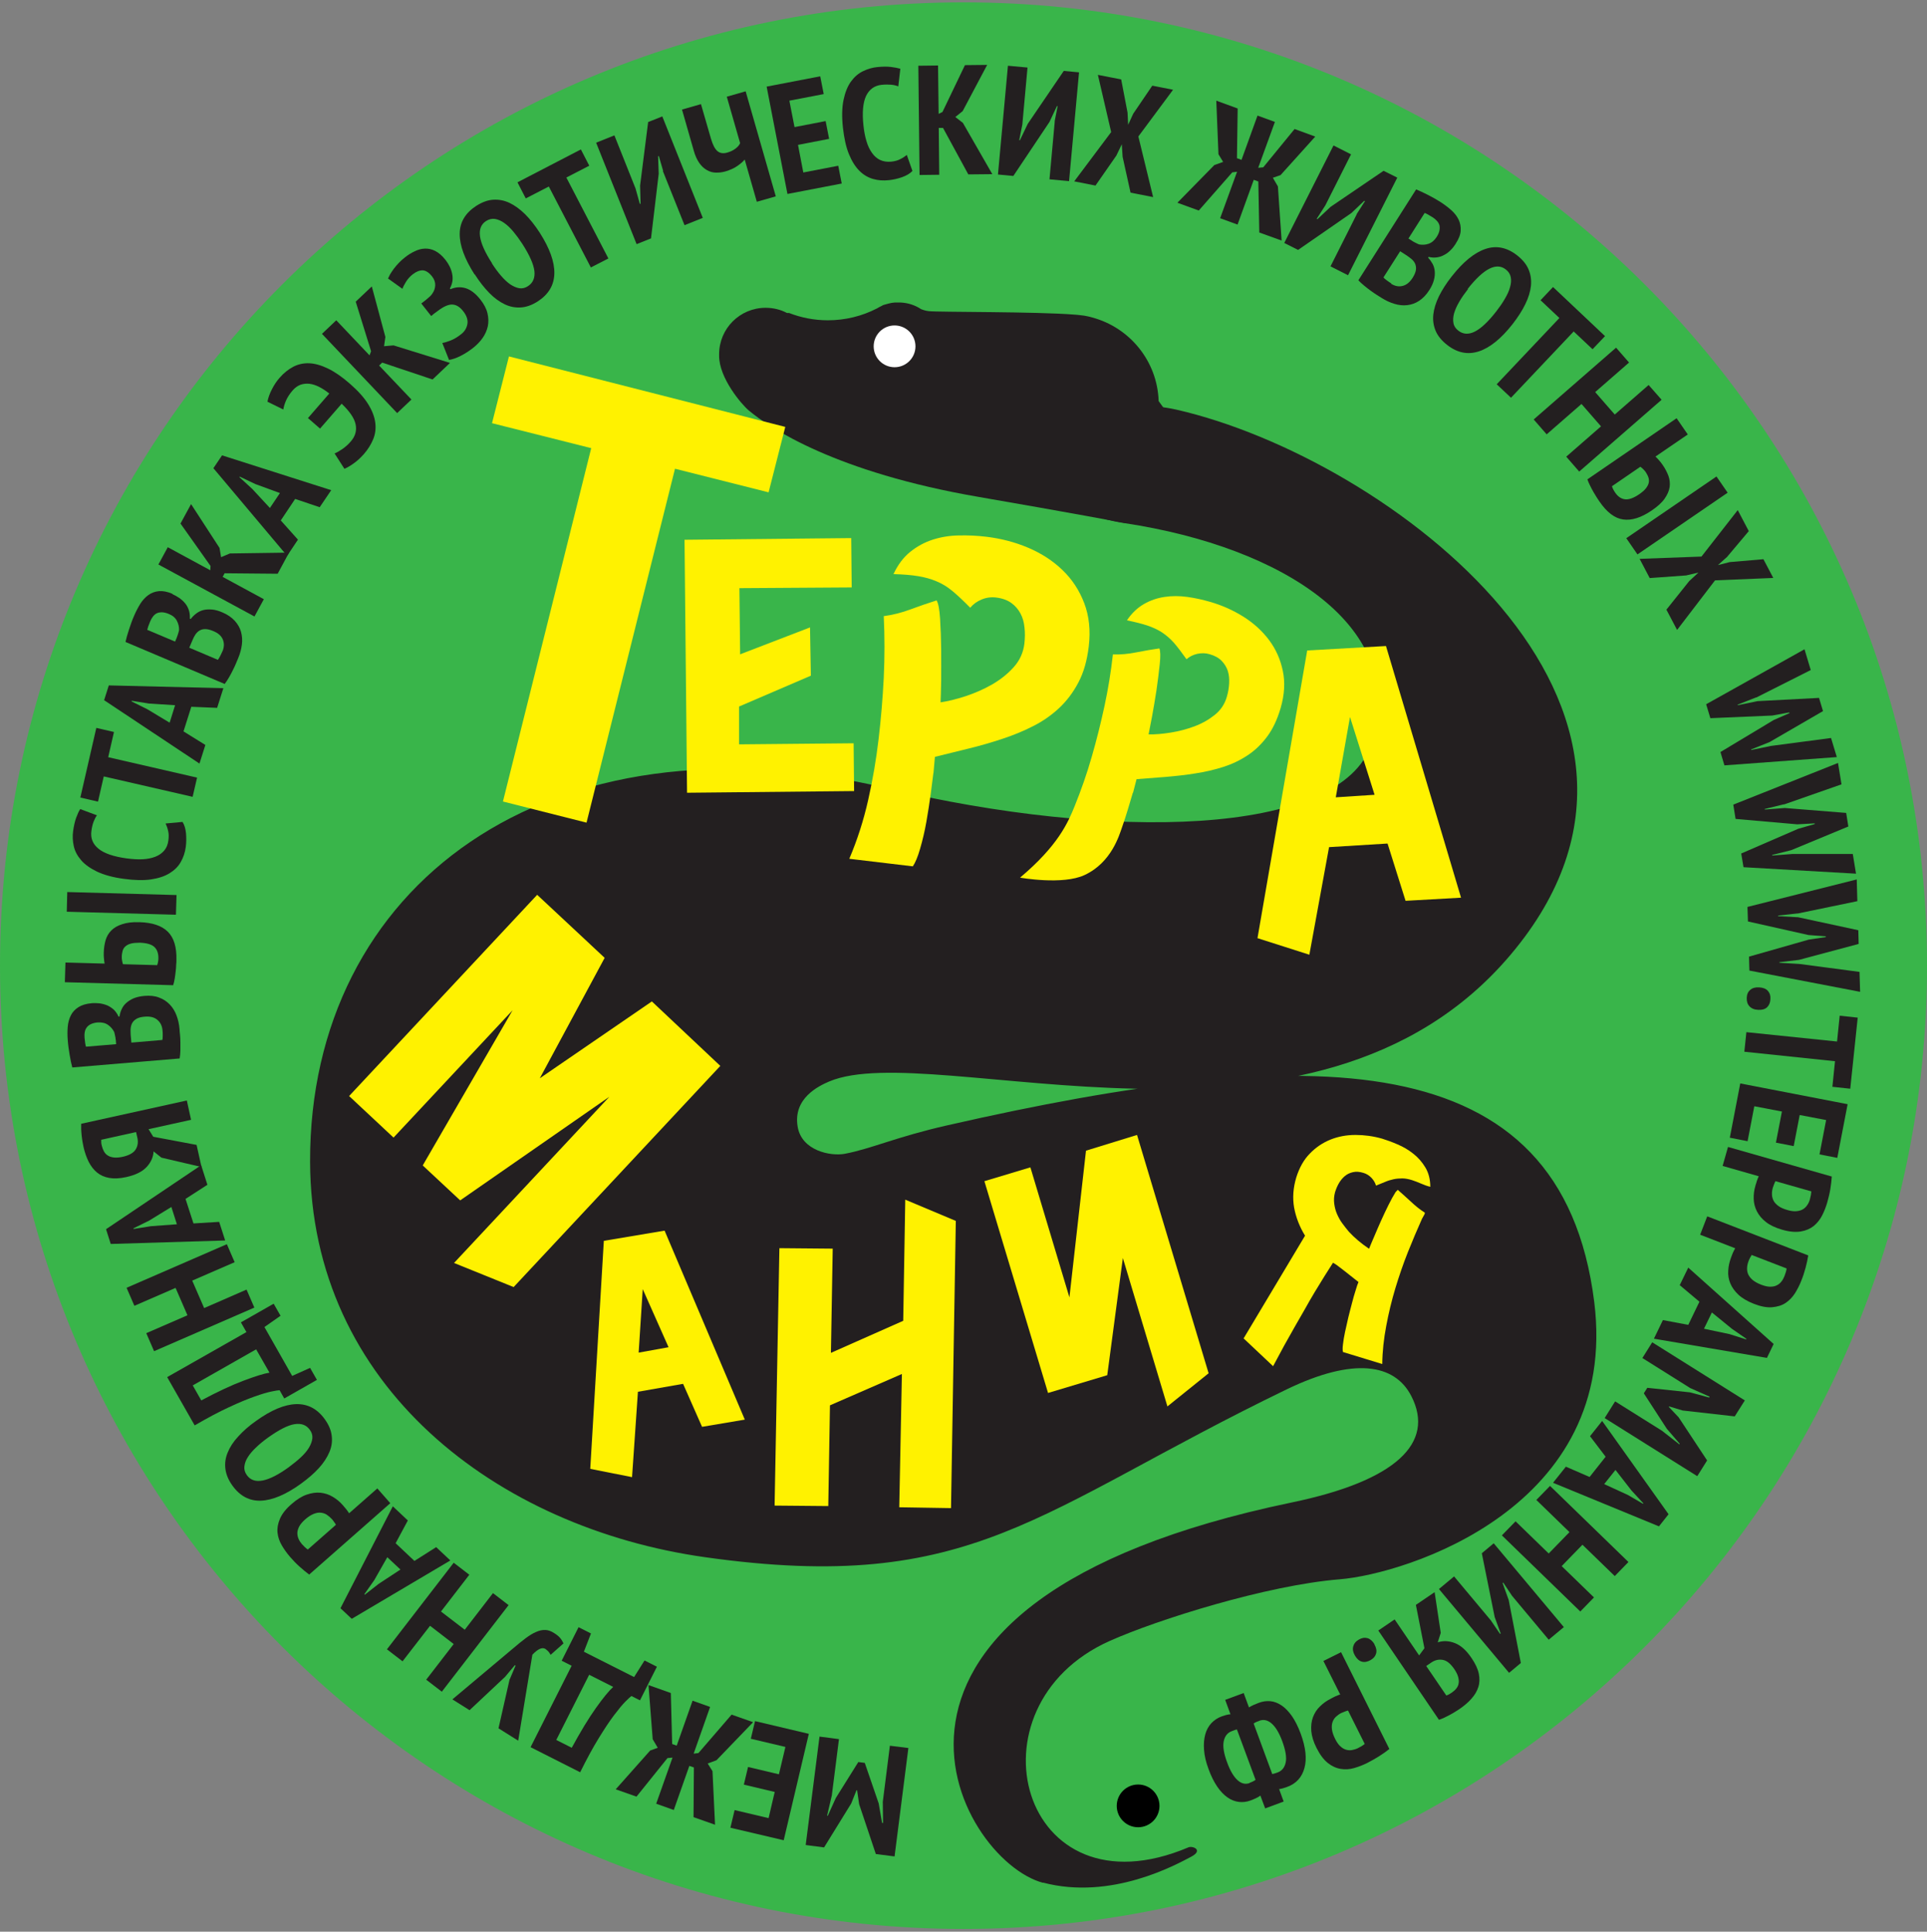 <?xml version="1.0" encoding="UTF-8"?> <svg xmlns="http://www.w3.org/2000/svg" width="378" height="379" viewBox="0 0 378 379" fill="none"><rect x="0" y="0" width="378" height="379" fill="#808080" stroke="none"/><g clip-path="url(#clip0_150_151)"><path d="M189 378.46C293.382 378.46 378 293.842 378 189.46C378 85.078 293.382 0.46 189 0.46C84.618 0.46 0 85.078 0 189.46C0 293.842 84.618 378.46 189 378.46Z" fill="#39B54A"></path><path d="M163.181 352.217L162.239 356.245H162.38L163.959 352.759L168.364 345.715L169.636 345.88L172.368 353.843L173.028 357.659H173.217L173.169 353.513L174.559 342.512L178.187 342.959L175.478 364.231L171.803 363.76L168.529 353.984L168.128 351.251H168.01L166.974 353.843L161.65 362.465L158.046 361.993L160.755 340.721L164.571 341.216L163.181 352.17V352.217Z" fill="#231F20"></path><path d="M153.711 361.051L143.276 358.601L144.1 355.138L150.767 356.716L151.968 351.581L145.914 350.144L146.738 346.681L152.793 348.118L154.065 342.747L147.28 341.145L148.105 337.682L158.658 340.179L153.735 361.051H153.711Z" fill="#231F20"></path><path d="M132.156 355.115L128.717 353.89L131.921 344.844L130.931 344.938L124.854 352.5L120.778 351.063L127.539 343.454L129.023 342.912L128.034 341.239L127.209 330.615L131.591 332.17L131.85 342.182L132.745 342.488L135.855 333.677L139.294 334.902L136.067 344.066L137.009 343.948L143.511 336.41L147.728 337.894L140.543 345.362L138.823 345.998L139.765 347.506L140.26 358.012L136.043 356.528L136.114 346.775L135.219 346.469L132.156 355.162V355.115Z" fill="#231F20"></path><path d="M113.499 319.261L115.925 320.486L114.536 324.067L124.383 329.037L126.432 325.786L128.858 327.011L125.537 333.607L123.864 332.759C123.652 332.9 123.252 333.277 122.663 333.866C122.074 334.455 121.344 335.35 120.448 336.528C119.553 337.706 118.564 339.214 117.433 341.051C116.302 342.889 115.101 345.103 113.805 347.718L104.076 342.795L112.133 326.823L110.178 325.833L113.499 319.237V319.261ZM115.572 328.59L109.117 341.381L112.156 342.912C113.876 339.732 115.454 337.141 116.891 335.115C118.328 333.089 119.459 331.723 120.284 330.969L115.572 328.59Z" fill="#231F20"></path><path d="M100.001 329.46L101.131 326.799L100.99 326.704L99.082 328.989L92.109 335.538L88.74 333.418L100.66 323.406C101.579 322.605 102.427 321.946 103.134 321.404C103.864 320.862 104.547 320.438 105.183 320.179C105.819 319.896 106.408 319.778 106.95 319.802C107.492 319.802 108.081 320.014 108.67 320.391C109.141 320.674 109.518 320.98 109.801 321.286C110.083 321.592 110.319 321.969 110.531 322.44L108.01 324.678C107.845 324.396 107.704 324.16 107.539 323.995C107.374 323.83 107.186 323.689 106.997 323.524C106.361 323.124 105.513 323.524 104.43 324.655L101.65 341.522L97.786 339.095L99.977 329.437L100.001 329.46Z" fill="#231F20"></path><path d="M86.526 316.198L91.167 319.755L96.703 312.57L99.765 314.926L86.667 331.911L83.605 329.555L88.999 322.559L84.359 318.978L78.964 325.951L75.901 323.595L88.999 306.61L92.062 308.966L86.526 316.151V316.198Z" fill="#231F20"></path><path d="M77.621 302.794L81.296 306.257L85.56 303.548L88.34 306.163L68.999 317.612L66.785 315.538L77.056 295.538L80 298.318L77.598 302.794H77.621ZM78.563 307.953L75.972 305.527L73.428 310.002L71.473 312.782L71.567 312.876L74.276 310.756L78.54 307.953H78.563Z" fill="#231F20"></path><path d="M60.636 308.919C60.024 308.471 59.411 307.953 58.752 307.364C58.092 306.775 57.48 306.139 56.914 305.48C56.302 304.773 55.76 304.019 55.289 303.218C54.818 302.417 54.535 301.593 54.441 300.721C54.346 299.849 54.511 298.931 54.912 297.988C55.312 297.046 56.066 296.057 57.197 295.091C58.21 294.196 59.199 293.583 60.142 293.253C61.108 292.924 62.003 292.782 62.874 292.876C63.746 292.971 64.547 293.23 65.277 293.677C66.031 294.125 66.691 294.667 67.256 295.326C67.303 295.397 67.397 295.491 67.515 295.633C67.633 295.774 67.751 295.915 67.892 296.08C68.01 296.245 68.151 296.41 68.245 296.551C68.363 296.716 68.434 296.834 68.481 296.905L74.017 292.028L76.561 294.926L60.636 308.942V308.919ZM65.89 299.166C65.843 299.048 65.725 298.86 65.513 298.577C65.324 298.295 65.183 298.13 65.089 298.035C64.782 297.706 64.453 297.423 64.099 297.187C63.746 296.952 63.345 296.834 62.898 296.787C62.474 296.74 62.003 296.834 61.484 297.046C60.966 297.258 60.424 297.611 59.812 298.153C59.317 298.601 58.94 299.048 58.705 299.472C58.469 299.92 58.351 300.344 58.328 300.745C58.328 301.145 58.398 301.545 58.563 301.922C58.728 302.299 58.94 302.629 59.223 302.959C59.647 303.43 60.024 303.783 60.377 304.019L65.866 299.19L65.89 299.166Z" fill="#231F20"></path><path d="M59.035 291.11C56.09 293.23 53.475 294.337 51.214 294.431C48.952 294.526 47.068 293.536 45.583 291.463C44.806 290.38 44.358 289.296 44.217 288.212C44.076 287.129 44.217 286.045 44.665 284.985C45.089 283.925 45.772 282.865 46.738 281.828C47.68 280.792 48.834 279.755 50.224 278.789C53.169 276.669 55.784 275.562 58.069 275.491C60.354 275.421 62.238 276.41 63.699 278.436C64.476 279.52 64.948 280.603 65.065 281.687C65.207 282.771 65.065 283.831 64.618 284.891C64.17 285.951 63.487 287.011 62.545 288.047C61.602 289.084 60.425 290.097 59.058 291.086L59.035 291.11ZM56.679 287.835C57.55 287.199 58.328 286.563 59.011 285.927C59.694 285.291 60.236 284.655 60.613 284.019C60.99 283.383 61.202 282.794 61.273 282.205C61.32 281.616 61.178 281.074 60.778 280.533C60.095 279.567 59.082 279.213 57.763 279.425C56.443 279.637 54.7 280.533 52.533 282.087C51.685 282.7 50.931 283.312 50.248 283.972C49.565 284.608 49.023 285.244 48.622 285.88C48.222 286.493 48.01 287.105 47.939 287.718C47.868 288.306 48.033 288.895 48.434 289.437C49.8 291.345 52.556 290.827 56.655 287.859L56.679 287.835Z" fill="#231F20"></path><path d="M53.687 255.797L55.03 258.153L51.873 260.367L57.315 269.955L60.825 268.377L62.168 270.732L55.76 274.384L54.842 272.758C54.582 272.758 54.041 272.853 53.24 273.017C52.439 273.182 51.308 273.512 49.918 274.007C48.528 274.502 46.856 275.185 44.9 276.103C42.945 276.999 40.707 278.2 38.187 279.661L32.792 270.191L48.34 261.357L47.256 259.449L53.664 255.797H53.687ZM50.271 264.725L37.81 271.816L39.482 274.761C42.662 273.065 45.419 271.769 47.751 270.897C50.059 270.026 51.779 269.484 52.863 269.319L50.248 264.749L50.271 264.725Z" fill="#231F20"></path><path d="M37.715 251.274L40.047 256.645L48.363 253.017L49.894 256.551L30.224 265.102L28.693 261.569L36.773 258.059L34.441 252.688L26.361 256.198L24.829 252.664L44.5 244.113L46.031 247.646L37.715 251.251V251.274Z" fill="#231F20"></path><path d="M36.396 235.231L37.951 240.037L42.992 239.731L44.17 243.382L21.72 244.065L20.801 241.168L39.459 228.612L40.684 232.452L36.42 235.208L36.396 235.231ZM34.7 240.202L33.616 236.81L29.235 239.495L26.172 241.003L26.219 241.121L29.612 240.579L34.7 240.202Z" fill="#231F20"></path><path d="M36.655 215.938L37.48 219.708L29.14 221.545L30.059 223.029L38.563 224.631L39.529 228.966L31.661 227.128L30.13 225.903C30.059 227.034 29.611 228.047 28.763 228.966C27.915 229.884 26.573 230.544 24.759 230.944C23.487 231.227 22.379 231.274 21.437 231.109C20.495 230.944 19.694 230.591 19.034 230.049C18.375 229.507 17.833 228.801 17.385 227.929C16.961 227.057 16.608 226.068 16.372 224.984C16.325 224.725 16.255 224.395 16.184 223.995C16.113 223.594 16.066 223.194 16.019 222.794C15.972 222.393 15.948 221.969 15.925 221.569C15.925 221.168 15.925 220.791 15.925 220.485L36.655 215.915V215.938ZM19.859 223.594C19.859 223.783 19.859 223.971 19.859 224.16C19.859 224.348 19.906 224.56 19.977 224.819C20.071 225.22 20.212 225.573 20.401 225.927C20.589 226.256 20.848 226.539 21.178 226.728C21.508 226.94 21.908 227.057 22.379 227.104C22.851 227.152 23.416 227.105 24.076 226.963C25.324 226.68 26.172 226.209 26.596 225.55C27.02 224.89 27.138 224.113 26.95 223.241L26.69 222.11L19.882 223.618L19.859 223.594Z" fill="#231F20"></path><path d="M17.951 196.833C18.493 196.786 19.011 196.81 19.529 196.857C20.047 196.928 20.566 197.069 21.037 197.257C21.508 197.469 21.932 197.752 22.332 198.106C22.709 198.482 23.016 198.93 23.251 199.448H23.44C23.51 198.93 23.652 198.459 23.864 198.011C24.076 197.54 24.358 197.14 24.759 196.786C25.159 196.433 25.63 196.127 26.219 195.868C26.808 195.632 27.491 195.467 28.316 195.396C29.423 195.302 30.389 195.396 31.213 195.726C32.062 196.032 32.745 196.504 33.31 197.093C33.876 197.682 34.323 198.412 34.629 199.236C34.935 200.061 35.148 200.956 35.218 201.922C35.218 202.204 35.265 202.581 35.312 203.029C35.36 203.477 35.383 203.971 35.383 204.49C35.383 205.008 35.383 205.55 35.383 206.115C35.383 206.657 35.312 207.175 35.242 207.67L14.182 209.437C13.993 208.777 13.828 207.952 13.663 206.987C13.498 205.997 13.357 205.031 13.286 204.042C13.216 203.147 13.216 202.275 13.286 201.451C13.357 200.626 13.569 199.872 13.899 199.213C14.229 198.553 14.723 198.035 15.383 197.611C16.043 197.187 16.891 196.928 17.974 196.833H17.951ZM22.686 203.971C22.686 203.736 22.639 203.477 22.568 203.194C22.521 202.911 22.45 202.676 22.403 202.487C22.12 201.922 21.72 201.451 21.178 201.074C20.636 200.697 19.953 200.555 19.152 200.603C18.61 200.65 18.186 200.768 17.833 200.932C17.48 201.097 17.197 201.333 17.009 201.592C16.82 201.851 16.679 202.157 16.631 202.487C16.561 202.841 16.561 203.194 16.584 203.594C16.655 204.419 16.749 205.008 16.867 205.361L22.78 204.866L22.709 203.971H22.686ZM31.873 202.134C31.802 201.286 31.473 200.603 30.86 200.084C30.271 199.59 29.447 199.378 28.387 199.472C27.727 199.519 27.185 199.66 26.808 199.872C26.431 200.084 26.149 200.367 25.96 200.673C25.772 201.003 25.677 201.356 25.63 201.757C25.583 202.157 25.63 202.581 25.63 203.005L25.772 204.56L31.849 204.042C31.897 203.877 31.92 203.594 31.92 203.194C31.92 202.793 31.92 202.44 31.873 202.11V202.134Z" fill="#231F20"></path><path d="M12.721 192.711L12.839 188.847L20.518 189.059C20.471 188.871 20.448 188.564 20.401 188.14C20.354 187.716 20.33 187.292 20.354 186.892C20.377 186.044 20.495 185.243 20.707 184.489C20.919 183.759 21.296 183.099 21.814 182.581C22.332 182.039 23.063 181.615 23.958 181.332C24.853 181.026 25.984 180.885 27.35 180.932C29.871 181.003 31.708 181.615 32.91 182.793C34.111 183.971 34.676 185.832 34.606 188.352C34.606 188.588 34.606 188.918 34.559 189.295C34.559 189.695 34.511 190.096 34.464 190.567C34.417 191.038 34.346 191.486 34.276 191.98C34.205 192.475 34.087 192.899 33.97 193.299L12.721 192.711ZM13.098 178.882L13.192 175.019L34.629 175.608L34.511 179.471L13.074 178.882H13.098ZM30.837 189.342C30.907 189.177 30.954 188.989 31.001 188.729C31.049 188.494 31.072 188.235 31.072 187.976C31.072 187.057 30.837 186.327 30.295 185.808C29.753 185.29 28.787 185.007 27.421 184.96C26.738 184.96 26.149 185.007 25.701 185.125C25.253 185.243 24.877 185.431 24.617 185.667C24.335 185.903 24.146 186.209 24.052 186.562C23.958 186.915 23.887 187.316 23.887 187.74C23.887 187.952 23.887 188.211 23.958 188.517C24.005 188.824 24.076 189.036 24.123 189.177L30.86 189.365L30.837 189.342Z" fill="#231F20"></path><path d="M35.807 161.262C36.184 161.851 36.396 162.605 36.49 163.5C36.561 164.395 36.561 165.29 36.443 166.162C36.302 167.245 35.972 168.235 35.454 169.13C34.959 170.025 34.205 170.755 33.239 171.344C32.274 171.933 31.049 172.334 29.588 172.546C28.128 172.758 26.337 172.711 24.288 172.428C22.144 172.145 20.401 171.651 19.034 171.015C17.692 170.355 16.632 169.625 15.901 168.753C15.171 167.905 14.676 166.986 14.464 165.973C14.252 164.984 14.205 163.994 14.347 163.029C14.488 162.039 14.676 161.191 14.935 160.461C15.195 159.754 15.454 159.165 15.736 158.741L19.011 159.966C18.752 160.32 18.54 160.744 18.351 161.238C18.163 161.733 18.021 162.345 17.927 163.052C17.739 164.442 18.186 165.596 19.317 166.515C20.424 167.434 22.285 168.07 24.877 168.423C25.984 168.565 27.02 168.635 27.963 168.588C28.905 168.541 29.729 168.376 30.46 168.093C31.19 167.811 31.755 167.41 32.203 166.892C32.651 166.374 32.933 165.691 33.028 164.89C33.122 164.183 33.122 163.57 32.98 163.029C32.863 162.487 32.698 162.016 32.486 161.568L35.807 161.262Z" fill="#231F20"></path><path d="M22.356 143.617L21.225 148.564L38.658 152.569L37.786 156.338L20.354 152.334L19.223 157.281L15.76 156.48L18.893 142.816L22.356 143.617Z" fill="#231F20"></path><path d="M37.527 138.67L35.996 143.499L40.283 146.161L39.129 149.813L20.424 137.375L21.343 134.477L43.817 135.019L42.592 138.882L37.527 138.67ZM33.287 141.756L34.347 138.364L29.211 138.034L25.843 137.492L25.795 137.61L28.881 139.141L33.263 141.78L33.287 141.756Z" fill="#231F20"></path><path d="M33.781 116.55C34.276 116.762 34.724 117.021 35.171 117.327C35.619 117.634 35.996 117.987 36.325 118.387C36.655 118.788 36.891 119.235 37.056 119.754C37.221 120.272 37.268 120.79 37.244 121.379L37.409 121.45C37.715 121.049 38.069 120.696 38.469 120.39C38.87 120.084 39.317 119.848 39.836 119.707C40.354 119.565 40.919 119.542 41.555 119.589C42.191 119.636 42.874 119.824 43.628 120.154C44.641 120.578 45.442 121.144 46.055 121.803C46.644 122.463 47.068 123.193 47.28 123.97C47.492 124.748 47.562 125.596 47.444 126.491C47.327 127.386 47.091 128.258 46.714 129.153C46.596 129.412 46.455 129.742 46.29 130.166C46.125 130.59 45.913 131.014 45.678 131.485C45.442 131.956 45.207 132.428 44.924 132.899C44.641 133.393 44.358 133.817 44.076 134.194L24.618 125.949C24.759 125.29 24.994 124.465 25.301 123.523C25.607 122.581 25.937 121.638 26.337 120.743C26.691 119.919 27.091 119.165 27.539 118.435C27.986 117.728 28.528 117.162 29.117 116.738C29.706 116.314 30.413 116.055 31.166 115.985C31.944 115.914 32.816 116.079 33.828 116.503L33.781 116.55ZM34.676 125.078C34.771 124.866 34.841 124.63 34.936 124.347C35.03 124.065 35.077 123.829 35.124 123.641C35.148 123.005 35.006 122.392 34.7 121.803C34.394 121.214 33.876 120.767 33.122 120.46C32.627 120.248 32.179 120.154 31.802 120.131C31.402 120.131 31.072 120.178 30.766 120.319C30.483 120.46 30.224 120.672 30.012 120.955C29.8 121.238 29.612 121.544 29.47 121.897C29.141 122.675 28.952 123.24 28.881 123.57L34.347 125.879L34.7 125.054L34.676 125.078ZM43.652 127.763C43.982 126.962 44.005 126.208 43.722 125.502C43.44 124.771 42.804 124.206 41.814 123.806C41.202 123.546 40.66 123.429 40.236 123.429C39.788 123.429 39.411 123.546 39.105 123.735C38.799 123.923 38.516 124.206 38.304 124.536C38.092 124.866 37.904 125.243 37.739 125.643L37.127 127.08L42.733 129.459C42.851 129.342 42.992 129.082 43.181 128.729C43.369 128.376 43.511 128.046 43.652 127.74V127.763Z" fill="#231F20"></path><path d="M44.076 112.451L43.675 113.182L51.755 117.563L49.918 120.956L31.072 110.755L32.91 107.363L41.249 111.886L41.296 111.038L35.407 102.722L37.48 98.906L43.063 107.504L43.369 109.318L45.089 108.588L56.703 108.423L54.465 112.569L44.076 112.475V112.451Z" fill="#231F20"></path><path d="M57.88 97.916L55.077 102.11L58.446 105.879L56.325 109.059L41.861 91.862L43.557 89.342L64.971 96.173L62.709 99.518L57.904 97.893L57.88 97.916ZM52.933 99.683L54.912 96.739L50.083 94.972L47.02 93.511L46.95 93.605L49.494 95.938L52.957 99.683H52.933Z" fill="#231F20"></path><path d="M60.377 82.062L64.594 77.209C63.911 76.668 63.251 76.244 62.615 75.914C61.956 75.584 61.32 75.372 60.707 75.301C60.071 75.231 59.482 75.301 58.94 75.49C58.375 75.702 57.857 76.079 57.386 76.621C56.82 77.28 56.396 77.94 56.113 78.576C55.831 79.212 55.666 79.801 55.572 80.343L52.462 78.811C52.603 78.058 52.886 77.257 53.334 76.385C53.781 75.513 54.276 74.76 54.865 74.1C55.666 73.181 56.561 72.474 57.527 71.956C58.493 71.462 59.529 71.226 60.66 71.273C61.791 71.32 63.016 71.674 64.335 72.309C65.654 72.946 67.091 73.935 68.599 75.254C70.224 76.668 71.449 78.034 72.227 79.306C73.028 80.602 73.475 81.803 73.617 82.957C73.758 84.112 73.617 85.195 73.192 86.208C72.768 87.221 72.18 88.164 71.426 89.035C70.766 89.789 70.083 90.425 69.376 90.92C68.669 91.438 68.057 91.768 67.562 91.98L65.631 88.965C66.055 88.8 66.549 88.517 67.138 88.116C67.727 87.716 68.293 87.221 68.834 86.585C69.706 85.572 70.012 84.465 69.753 83.24C69.494 82.015 68.575 80.696 67.02 79.212L62.78 84.088L60.424 82.039L60.377 82.062Z" fill="#231F20"></path><path d="M74.959 71.155L74.371 71.721L80.707 78.387L77.904 81.049L63.157 65.501L65.96 62.839L72.486 69.718L72.792 68.917L69.777 59.188L72.933 56.196L75.596 66.114L75.336 67.928L77.197 67.763L88.269 71.202L84.853 74.453L75.007 71.155H74.959Z" fill="#231F20"></path><path d="M84.571 61.991L82.639 59.541L83.228 59.094C83.463 58.905 83.77 58.67 84.1 58.364C84.453 58.081 84.689 57.798 84.83 57.563C85.16 57.091 85.348 56.573 85.372 55.961C85.395 55.372 85.183 54.783 84.759 54.241C84.147 53.464 83.511 53.063 82.898 53.04C82.286 53.04 81.626 53.299 80.966 53.817C80.425 54.241 79.977 54.736 79.647 55.278C79.317 55.819 79.058 56.291 78.941 56.667L76.114 54.642C76.208 54.429 76.349 54.147 76.538 53.793C76.75 53.464 76.985 53.087 77.268 52.71C77.551 52.333 77.88 51.956 78.234 51.579C78.587 51.202 78.988 50.849 79.412 50.519C80.024 50.024 80.66 49.624 81.32 49.318C81.979 48.988 82.663 48.799 83.346 48.776C84.029 48.752 84.712 48.894 85.395 49.247C86.078 49.6 86.761 50.189 87.421 51.037C88.057 51.862 88.505 52.757 88.693 53.723C88.905 54.712 88.764 55.654 88.246 56.597L88.363 56.738C89.376 56.314 90.366 56.243 91.355 56.55C92.345 56.856 93.287 57.586 94.206 58.74C94.936 59.659 95.407 60.554 95.619 61.45C95.831 62.345 95.855 63.193 95.69 64.017C95.501 64.842 95.171 65.596 94.677 66.302C94.182 67.009 93.57 67.645 92.863 68.21C91.991 68.894 91.143 69.435 90.295 69.859C89.447 70.284 88.717 70.519 88.081 70.613L86.761 67.292C87.209 67.221 87.751 67.056 88.41 66.797C89.07 66.538 89.777 66.114 90.484 65.549C91.143 65.03 91.544 64.371 91.685 63.57C91.826 62.769 91.544 61.897 90.813 61.002C90.201 60.224 89.518 59.8 88.764 59.753C88.01 59.706 87.068 60.107 85.937 60.955C85.749 61.096 85.631 61.19 85.56 61.237C85.489 61.285 85.348 61.379 85.136 61.544L84.594 61.991H84.571Z" fill="#231F20"></path><path d="M93.098 53.864C91.143 50.802 90.154 48.14 90.177 45.878C90.177 43.617 91.284 41.779 93.428 40.389C94.535 39.683 95.642 39.259 96.726 39.188C97.81 39.117 98.87 39.306 99.93 39.8C100.966 40.295 101.979 41.025 102.992 42.015C103.982 43.004 104.948 44.229 105.866 45.643C107.822 48.705 108.787 51.367 108.74 53.652C108.693 55.937 107.61 57.751 105.513 59.117C104.382 59.848 103.275 60.248 102.191 60.319C101.108 60.389 100.048 60.201 99.011 59.706C97.975 59.212 96.962 58.481 95.972 57.468C94.983 56.455 94.041 55.254 93.122 53.817L93.098 53.864ZM96.49 51.673C97.079 52.592 97.668 53.393 98.281 54.1C98.893 54.806 99.482 55.372 100.095 55.796C100.707 56.196 101.296 56.455 101.862 56.55C102.451 56.644 103.016 56.502 103.558 56.149C104.547 55.513 104.971 54.524 104.83 53.181C104.665 51.838 103.888 50.071 102.451 47.833C101.885 46.962 101.296 46.161 100.707 45.454C100.118 44.747 99.506 44.158 98.893 43.734C98.281 43.31 97.692 43.051 97.103 42.957C96.514 42.863 95.925 43.004 95.36 43.358C93.381 44.63 93.758 47.386 96.514 51.65L96.49 51.673Z" fill="#231F20"></path><path d="M115.619 32.498L111.096 34.83L119.341 50.708L115.902 52.474L107.657 36.597L103.134 38.929L101.508 35.772L113.946 29.318L115.572 32.474L115.619 32.498Z" fill="#231F20"></path><path d="M130.083 33.534L129.235 30.613L129.094 30.66L129.212 34.1L127.704 46.773L124.877 47.904L116.938 27.998L120.519 26.561L124.665 36.974L125.513 40.013L125.655 39.965L125.56 36.408L127.139 23.947L129.918 22.839L137.857 42.745L134.277 44.182L130.036 33.581L130.083 33.534Z" fill="#231F20"></path><path d="M137.504 20.436L139.459 27.197C139.813 28.422 140.237 29.223 140.731 29.647C141.226 30.071 141.886 30.166 142.687 29.93C143.252 29.765 143.77 29.529 144.218 29.2C144.665 28.87 144.995 28.517 145.184 28.093L142.569 18.976L146.267 17.916L152.18 38.528L148.458 39.589L146.079 31.296C145.773 31.697 145.301 32.097 144.665 32.545C144.029 32.992 143.252 33.346 142.31 33.629C141.65 33.817 141.037 33.888 140.401 33.864C139.789 33.864 139.2 33.676 138.658 33.369C138.116 33.063 137.622 32.615 137.174 31.98C136.727 31.343 136.35 30.519 136.067 29.482L133.782 21.497L137.48 20.436H137.504Z" fill="#231F20"></path><path d="M150.366 16.997L160.896 14.971L161.579 18.458L154.842 19.753L155.855 24.936L161.956 23.758L162.64 27.244L156.538 28.422L157.575 33.841L164.43 32.521L165.113 36.008L154.465 38.057L150.39 17.021L150.366 16.997Z" fill="#231F20"></path><path d="M178.965 33.558C178.494 34.053 177.81 34.453 176.962 34.759C176.091 35.066 175.243 35.254 174.371 35.348C173.264 35.466 172.227 35.395 171.262 35.113C170.272 34.83 169.377 34.312 168.576 33.511C167.775 32.71 167.092 31.626 166.527 30.236C165.961 28.87 165.584 27.127 165.349 25.054C165.113 22.91 165.16 21.096 165.466 19.612C165.773 18.151 166.244 16.95 166.903 16.031C167.563 15.113 168.34 14.429 169.259 13.982C170.178 13.534 171.12 13.252 172.11 13.157C173.099 13.063 173.971 13.04 174.748 13.134C175.502 13.228 176.138 13.346 176.609 13.487L176.209 16.95C175.808 16.785 175.337 16.667 174.795 16.62C174.277 16.573 173.641 16.573 172.934 16.644C171.544 16.785 170.531 17.515 169.895 18.811C169.283 20.107 169.094 22.062 169.377 24.653C169.495 25.76 169.683 26.773 169.966 27.692C170.225 28.611 170.602 29.365 171.05 30.001C171.497 30.637 172.039 31.108 172.651 31.391C173.264 31.673 173.971 31.791 174.795 31.72C175.502 31.65 176.114 31.485 176.586 31.226C177.08 30.99 177.504 30.707 177.881 30.401L178.988 33.558H178.965Z" fill="#231F20"></path><path d="M184.972 25.101H184.147L184.241 34.288L180.378 34.335L180.142 12.898L184.006 12.851L184.124 22.345L184.877 21.968L189.283 12.78L193.641 12.733L188.835 21.803L187.398 22.957L188.882 24.111L194.654 34.17L189.942 34.217L184.972 25.077V25.101Z" fill="#231F20"></path><path d="M206.88 23.805L207.469 20.813H207.327L205.867 23.923L198.776 34.524L195.761 34.241L197.716 12.898L201.556 13.252L200.543 24.418L199.931 27.504H200.072L201.603 24.3L208.67 13.911L211.662 14.194L209.707 35.537L205.867 35.183L206.903 23.805H206.88Z" fill="#231F20"></path><path d="M217.976 25.949L215.361 14.689L219.931 15.584L221.179 22.086L221.297 24.488L222.287 22.321L226.032 16.809L230.108 17.61L223.3 26.774L226.197 38.67L221.768 37.798L220.214 30.778L220.049 28.305L218.989 30.519L214.89 36.408L210.72 35.584L217.976 25.902V25.949Z" fill="#231F20"></path><path d="M246.668 22.674L250.084 23.923L246.81 32.922L247.799 32.828L253.947 25.313L257.999 26.797L251.191 34.359L249.684 34.877L250.673 36.573L251.403 47.197L247.022 45.619L246.833 35.607L245.938 35.277L242.758 44.064L239.342 42.816L242.664 33.699L241.721 33.817L235.149 41.308L230.956 39.777L238.211 32.38L239.931 31.767L239.012 30.26L238.588 19.753L242.781 21.284L242.64 31.037L243.535 31.367L246.668 22.698V22.674Z" fill="#231F20"></path><path d="M266.103 42.038L267.752 39.471L267.611 39.4L265.114 41.779L254.631 49.035L251.922 47.669L261.58 28.54L265.019 30.283L259.978 40.295L258.282 42.934L258.423 43.004L261.015 40.578L271.403 33.511L274.089 34.853L264.431 54.005L260.991 52.262L266.127 42.062L266.103 42.038Z" fill="#231F20"></path><path d="M285.561 47.81C285.279 48.258 284.949 48.682 284.572 49.059C284.195 49.436 283.794 49.766 283.323 50.001C282.876 50.26 282.381 50.425 281.863 50.496C281.344 50.566 280.803 50.543 280.237 50.401L280.143 50.566C280.496 50.943 280.779 51.344 281.015 51.768C281.25 52.215 281.392 52.687 281.439 53.228C281.486 53.77 281.439 54.336 281.274 54.948C281.109 55.561 280.826 56.22 280.379 56.903C279.79 57.846 279.107 58.529 278.376 59.023C277.622 59.518 276.845 59.777 276.021 59.872C275.196 59.966 274.372 59.872 273.523 59.612C272.675 59.353 271.827 58.976 271.026 58.458C270.791 58.317 270.485 58.105 270.084 57.869C269.707 57.634 269.307 57.351 268.883 57.045C268.459 56.738 268.035 56.409 267.611 56.055C267.187 55.702 266.786 55.349 266.456 54.995L277.787 37.162C278.423 37.422 279.177 37.775 280.072 38.222C280.968 38.67 281.816 39.165 282.64 39.683C283.394 40.178 284.077 40.696 284.713 41.261C285.349 41.827 285.797 42.439 286.127 43.099C286.433 43.758 286.574 44.489 286.527 45.266C286.48 46.043 286.15 46.892 285.561 47.787V47.81ZM272.887 55.678C273.618 56.126 274.348 56.291 275.102 56.102C275.856 55.938 276.539 55.396 277.104 54.501C277.458 53.935 277.67 53.44 277.74 52.993C277.811 52.545 277.74 52.168 277.622 51.815C277.481 51.462 277.246 51.155 276.963 50.896C276.657 50.637 276.327 50.378 275.973 50.142L274.654 49.294L271.38 54.43C271.474 54.571 271.686 54.76 272.016 54.995C272.346 55.231 272.628 55.443 272.911 55.608L272.887 55.678ZM277.01 47.268C277.198 47.386 277.434 47.528 277.693 47.645C277.952 47.787 278.188 47.881 278.353 47.952C278.965 48.069 279.601 48.046 280.214 47.834C280.85 47.622 281.368 47.174 281.816 46.491C282.098 46.043 282.287 45.619 282.357 45.242C282.428 44.842 282.428 44.512 282.357 44.182C282.263 43.876 282.098 43.593 281.863 43.334C281.627 43.075 281.344 42.84 281.015 42.628C280.308 42.18 279.79 41.897 279.46 41.78L276.28 46.797L277.034 47.268H277.01Z" fill="#231F20"></path><path d="M284.784 54.218C287.022 51.367 289.213 49.577 291.38 48.846C293.524 48.116 295.62 48.54 297.623 50.119C298.659 50.943 299.413 51.838 299.837 52.851C300.261 53.841 300.426 54.924 300.308 56.079C300.19 57.209 299.814 58.434 299.201 59.683C298.589 60.955 297.74 62.251 296.704 63.593C294.466 66.444 292.252 68.234 290.084 68.941C287.917 69.648 285.844 69.224 283.865 67.669C282.805 66.844 282.051 65.925 281.627 64.936C281.203 63.947 281.038 62.863 281.156 61.732C281.274 60.602 281.651 59.4 282.263 58.128C282.899 56.856 283.724 55.56 284.76 54.241L284.784 54.218ZM287.964 56.715C287.305 57.563 286.716 58.387 286.245 59.212C285.773 60.013 285.444 60.767 285.232 61.473C285.043 62.18 284.996 62.816 285.114 63.405C285.208 63.97 285.538 64.465 286.056 64.865C286.975 65.596 288.058 65.666 289.26 65.078C290.461 64.489 291.898 63.169 293.524 61.073C294.16 60.248 294.725 59.447 295.196 58.623C295.667 57.822 296.021 57.068 296.209 56.338C296.421 55.631 296.468 54.971 296.351 54.383C296.233 53.794 295.927 53.299 295.385 52.875C293.547 51.414 291.05 52.686 287.917 56.667L287.964 56.715Z" fill="#231F20"></path><path d="M312.393 68.517L308.694 65.03L296.398 78.034L293.594 75.396L305.891 62.392L302.193 58.906L304.643 56.314L314.843 65.949L312.393 68.517Z" fill="#231F20"></path><path d="M314.066 83.664L310.226 79.259L303.394 85.219L300.85 82.298L317.01 68.211L319.554 71.132L312.911 76.927L316.751 81.332L323.394 75.537L325.938 78.434L309.778 92.522L307.234 89.601L314.066 83.641V83.664Z" fill="#231F20"></path><path d="M328.883 82.062L331.074 85.242L324.737 89.577C324.878 89.695 325.09 89.93 325.373 90.237C325.656 90.566 325.939 90.896 326.151 91.226C326.645 91.933 326.999 92.639 327.281 93.37C327.54 94.1 327.611 94.83 327.517 95.56C327.399 96.314 327.069 97.068 326.527 97.846C325.986 98.623 325.138 99.377 324.007 100.154C321.934 101.568 320.073 102.156 318.4 101.921C316.728 101.685 315.196 100.507 313.759 98.411C313.618 98.222 313.453 97.94 313.241 97.633C313.029 97.304 312.817 96.95 312.582 96.55C312.346 96.149 312.134 95.725 311.922 95.301C311.71 94.877 311.521 94.453 311.38 94.053L328.907 82.039L328.883 82.062ZM316.209 95.419C316.256 95.584 316.327 95.772 316.445 96.008C316.563 96.22 316.681 96.456 316.845 96.668C317.364 97.421 318 97.869 318.754 97.963C319.507 98.058 320.45 97.728 321.58 96.95C322.146 96.55 322.593 96.173 322.876 95.796C323.159 95.419 323.347 95.066 323.418 94.712C323.489 94.359 323.465 94.006 323.347 93.652C323.229 93.299 323.041 92.969 322.805 92.592C322.688 92.427 322.523 92.239 322.287 92.003C322.052 91.791 321.887 91.65 321.769 91.579L316.209 95.395V95.419ZM336.704 93.487L338.895 96.668L321.204 108.776L319.013 105.596L336.704 93.487Z" fill="#231F20"></path><path d="M333.759 109.2L340.874 100.084L343.041 104.206L338.777 109.271L336.987 110.873L339.295 110.284L345.915 109.719L347.847 113.394L336.421 113.865L328.977 123.594L326.881 119.613L331.357 114.006L333.17 112.334L330.768 112.899L323.606 113.417L321.627 109.648L333.712 109.2H333.759Z" fill="#231F20"></path><path d="M344.478 136.833L340.874 138.246V138.364L344.761 137.563L356.822 136.927L357.6 139.518L347.117 145.596L343.512 147.033V147.151L347.399 146.35L359.178 144.795L360.309 148.541L338.259 150.166L337.482 147.551L347.941 141.261L351.027 139.919L350.98 139.777L347.658 140.39L335.503 140.908L334.678 138.175L353.972 127.386L355.197 131.462L344.502 136.856L344.478 136.833Z" fill="#231F20"></path><path d="M349.943 157.799L346.174 158.718V158.835L350.108 158.529L362.146 159.495L362.57 162.157L351.38 166.798L347.635 167.74V167.858L351.569 167.551H363.442L364.078 171.415L342.005 170.143L341.557 167.457L352.747 162.604L355.974 161.686V161.544L352.558 161.733L340.45 160.673L340.002 157.869L360.544 149.695L361.227 153.888L349.92 157.846L349.943 157.799Z" fill="#231F20"></path><path d="M352.629 179.213L348.789 179.637V179.754L352.723 179.966L364.525 182.511L364.596 185.196L352.888 188.329L349.048 188.777V188.895L352.982 189.13L364.761 190.685L364.879 194.596L343.159 190.426L343.088 187.693L354.82 184.348L358.141 183.853V183.712L354.749 183.453L342.876 180.791L342.782 177.94L364.219 172.546L364.337 176.81L352.605 179.236L352.629 179.213Z" fill="#231F20"></path><path d="M345.091 193.724C345.844 193.771 346.41 193.983 346.787 194.407C347.164 194.831 347.329 195.349 347.281 196.009C347.258 196.715 347.022 197.257 346.622 197.634C346.221 198.011 345.632 198.176 344.879 198.129C344.148 198.105 343.583 197.87 343.182 197.446C342.782 197.022 342.617 196.48 342.641 195.773C342.664 195.09 342.9 194.572 343.324 194.218C343.748 193.841 344.337 193.677 345.067 193.724H345.091Z" fill="#231F20"></path><path d="M359.437 213.276L359.955 208.211L342.169 206.35L342.57 202.511L360.356 204.348L360.874 199.283L364.408 199.66L362.947 213.606L359.413 213.229L359.437 213.276Z" fill="#231F20"></path><path d="M362.429 216.645L360.403 227.175L356.916 226.492L358.212 219.755L353.029 218.765L351.852 224.867L348.365 224.184L349.543 218.082L344.125 217.046L342.806 223.901L339.319 223.218L341.369 212.57L362.429 216.645Z" fill="#231F20"></path><path d="M359.319 230.874C359.272 231.628 359.178 232.429 359.037 233.3C358.895 234.172 358.683 235.02 358.448 235.868C358.188 236.763 357.859 237.635 357.435 238.459C357.011 239.284 356.469 239.967 355.786 240.532C355.102 241.074 354.254 241.451 353.241 241.616C352.228 241.781 351.003 241.687 349.566 241.263C348.271 240.886 347.211 240.391 346.433 239.779C345.632 239.166 345.043 238.459 344.643 237.682C344.243 236.905 344.031 236.08 344.007 235.232C343.983 234.36 344.078 233.512 344.337 232.664C344.337 232.594 344.384 232.452 344.455 232.287C344.502 232.099 344.572 231.934 344.619 231.722C344.69 231.534 344.761 231.345 344.831 231.157C344.902 230.968 344.973 230.85 344.996 230.78L337.906 228.754L338.966 225.032L359.366 230.85L359.319 230.874ZM348.271 231.746C348.271 231.746 348.106 232.052 347.988 232.382C347.87 232.711 347.8 232.923 347.753 233.041C347.635 233.465 347.564 233.913 347.588 234.337C347.588 234.761 347.705 235.161 347.894 235.562C348.082 235.939 348.412 236.292 348.86 236.622C349.307 236.952 349.92 237.211 350.674 237.423C351.31 237.611 351.899 237.682 352.393 237.635C352.888 237.588 353.312 237.47 353.665 237.258C354.019 237.046 354.302 236.763 354.514 236.433C354.749 236.104 354.914 235.727 355.032 235.303C355.197 234.69 355.291 234.172 355.314 233.748L348.271 231.746Z" fill="#231F20"></path><path d="M354.702 246.327C354.584 247.081 354.419 247.858 354.184 248.73C353.948 249.601 353.689 250.426 353.359 251.227C353.029 252.098 352.605 252.923 352.111 253.724C351.616 254.501 351.004 255.137 350.273 255.632C349.543 256.127 348.648 256.386 347.635 256.48C346.598 256.574 345.397 256.339 344.007 255.797C342.758 255.302 341.746 254.713 341.015 254.03C340.285 253.347 339.743 252.593 339.413 251.792C339.084 250.991 338.942 250.143 339.013 249.272C339.06 248.4 339.248 247.575 339.555 246.751C339.578 246.68 339.625 246.539 339.696 246.374C339.767 246.209 339.837 246.021 339.908 245.832C340.002 245.644 340.073 245.479 340.167 245.29C340.261 245.125 340.332 245.008 340.379 244.913L333.5 242.251L334.89 238.647L354.678 246.303L354.702 246.327ZM343.63 246.186C343.63 246.186 343.442 246.492 343.277 246.798C343.135 247.104 343.018 247.316 342.994 247.434C342.829 247.858 342.735 248.282 342.711 248.706C342.688 249.13 342.735 249.554 342.9 249.955C343.065 250.355 343.347 250.732 343.771 251.109C344.195 251.462 344.761 251.792 345.515 252.075C346.151 252.31 346.716 252.452 347.211 252.452C347.706 252.452 348.153 252.381 348.506 252.193C348.86 252.028 349.19 251.769 349.425 251.462C349.684 251.156 349.873 250.779 350.038 250.379C350.273 249.79 350.415 249.295 350.462 248.871L343.63 246.233V246.186Z" fill="#231F20"></path><path d="M331.168 259.943L333.359 255.397L329.495 252.146L331.168 248.706L347.917 263.689L346.598 266.421L324.431 262.652L326.197 259.001L331.192 259.943H331.168ZM335.809 257.493L334.254 260.697L339.272 261.757L342.523 262.794L342.57 262.676L339.743 260.721L335.785 257.493H335.809Z" fill="#231F20"></path><path d="M326.174 280.838L329.425 283.383L329.496 283.265L326.975 280.344L322.452 273.371L323.135 272.287L331.521 273.182L335.267 274.195L335.361 274.03L331.545 272.334L322.169 266.445L324.101 263.359L342.264 274.761L340.285 277.894L330.061 276.739L327.422 275.938L327.352 276.033L329.284 278.082L334.867 286.539L332.935 289.625L314.772 278.224L316.822 274.949L326.174 280.815V280.838Z" fill="#231F20"></path><path d="M311.828 289.767L314.961 285.809L311.898 281.781L314.278 278.789L327.305 297.093L325.42 299.472L304.643 290.921L307.163 287.764L311.828 289.79V289.767ZM316.893 288.4L314.678 291.18L319.343 293.324L322.287 295.044L322.358 294.949L320.026 292.429L316.893 288.4Z" fill="#231F20"></path><path d="M303.795 304.796L307.87 300.603L301.368 294.29L304.054 291.534L319.437 306.469L316.751 309.225L310.414 303.077L306.339 307.27L312.676 313.418L309.99 316.175L294.607 301.239L297.293 298.483L303.795 304.796Z" fill="#231F20"></path><path d="M292.534 318.059L294.254 320.579L294.372 320.485L293.194 317.258L290.673 304.749L293.006 302.794L306.763 319.237L303.795 321.71L296.61 313.112L294.867 310.497L294.749 310.591L295.95 313.936L298.329 326.28L296.021 328.212L282.263 311.769L285.232 309.296L292.558 318.059H292.534Z" fill="#231F20"></path><path d="M270.39 319.896L273.571 317.729L278.376 324.796L279.413 323.383L277.74 314.879L281.415 312.382L282.617 320.368L282.028 322.229C283.088 321.875 284.218 321.922 285.373 322.37C286.551 322.817 287.658 323.807 288.694 325.362C289.425 326.445 289.896 327.458 290.084 328.377C290.273 329.319 290.249 330.191 289.99 330.992C289.731 331.816 289.283 332.57 288.624 333.3C287.988 334.031 287.187 334.69 286.268 335.326C286.056 335.468 285.773 335.656 285.42 335.868C285.09 336.08 284.737 336.269 284.36 336.481C284.006 336.669 283.63 336.858 283.276 337.022C282.923 337.187 282.569 337.329 282.263 337.423L270.343 319.873L270.39 319.896ZM283.724 332.641C283.912 332.594 284.077 332.523 284.242 332.429C284.407 332.335 284.595 332.217 284.807 332.075C285.137 331.84 285.443 331.581 285.679 331.274C285.915 330.968 286.08 330.638 286.127 330.262C286.197 329.885 286.15 329.461 286.032 329.013C285.915 328.565 285.655 328.047 285.279 327.482C284.548 326.422 283.818 325.809 283.017 325.668C282.24 325.527 281.486 325.691 280.732 326.21L279.766 326.869L283.7 332.641H283.724Z" fill="#231F20"></path><path d="M269.59 322.606C269.966 323.265 270.084 323.854 269.943 324.396C269.802 324.938 269.448 325.362 268.883 325.692C268.27 326.045 267.681 326.163 267.163 326.021C266.621 325.88 266.174 325.48 265.797 324.844C265.42 324.207 265.302 323.619 265.443 323.053C265.585 322.488 265.938 322.04 266.551 321.687C267.14 321.334 267.705 321.263 268.247 321.404C268.789 321.569 269.236 321.97 269.613 322.582L269.59 322.606Z" fill="#231F20"></path><path d="M272.511 343.171C271.922 343.642 271.262 344.113 270.508 344.584C269.754 345.055 269 345.479 268.223 345.88C267.375 346.304 266.527 346.634 265.632 346.893C264.737 347.152 263.865 347.199 262.993 347.058C262.122 346.916 261.274 346.54 260.473 345.904C259.672 345.267 258.918 344.278 258.258 342.959C257.646 341.757 257.316 340.65 257.222 339.637C257.151 338.624 257.245 337.729 257.552 336.905C257.858 336.104 258.305 335.373 258.942 334.784C259.554 334.172 260.261 333.677 261.062 333.277C261.132 333.23 261.25 333.183 261.415 333.088C261.58 332.994 261.745 332.923 261.933 332.829C262.122 332.759 262.31 332.664 262.499 332.594C262.687 332.523 262.805 332.476 262.899 332.476L259.601 325.88L263.064 324.16L272.534 343.147L272.511 343.171ZM264.43 335.609C264.313 335.609 264.077 335.703 263.771 335.821C263.465 335.939 263.253 336.033 263.135 336.08C262.734 336.269 262.381 336.528 262.075 336.81C261.768 337.093 261.533 337.446 261.391 337.87C261.25 338.271 261.203 338.766 261.274 339.307C261.344 339.849 261.556 340.485 261.91 341.192C262.216 341.805 262.546 342.276 262.899 342.606C263.253 342.935 263.629 343.171 264.03 343.289C264.43 343.406 264.807 343.43 265.208 343.359C265.608 343.289 266.009 343.171 266.386 342.982C266.951 342.7 267.399 342.417 267.705 342.158L264.43 335.609Z" fill="#231F20"></path><path d="M244.972 334.997C245.255 334.832 245.561 334.667 245.867 334.526C246.174 334.385 246.527 334.243 246.904 334.102C247.658 333.819 248.435 333.701 249.189 333.772C249.943 333.843 250.673 334.125 251.38 334.597C252.087 335.068 252.77 335.774 253.406 336.67C254.042 337.588 254.631 338.743 255.149 340.156C256.138 342.842 256.374 345.08 255.879 346.893C255.385 348.707 254.254 349.956 252.487 350.592C252.299 350.663 252.039 350.757 251.71 350.851C251.38 350.945 251.121 350.992 250.909 351.016L251.804 353.466L248.176 354.809L247.234 352.288C246.975 352.5 246.668 352.689 246.268 352.853C245.867 353.042 245.561 353.16 245.302 353.254C244.548 353.537 243.771 353.631 243.017 353.537C242.263 353.442 241.509 353.16 240.803 352.665C240.096 352.17 239.413 351.487 238.777 350.545C238.141 349.603 237.575 348.495 237.081 347.129C236.562 345.739 236.256 344.467 236.185 343.313C236.091 342.158 236.185 341.169 236.421 340.297C236.657 339.426 237.057 338.696 237.622 338.083C238.188 337.494 238.847 337.047 239.625 336.764C239.907 336.67 240.214 336.575 240.52 336.481C240.826 336.387 241.109 336.363 241.368 336.34L240.331 333.513L243.959 332.17L244.972 334.926V334.997ZM245.09 349.815C245.255 349.744 245.443 349.673 245.703 349.555C245.962 349.438 246.15 349.32 246.291 349.202L242.64 339.332C242.522 339.332 242.357 339.379 242.169 339.449C241.98 339.52 241.792 339.591 241.604 339.661C240.779 339.968 240.261 340.627 240.049 341.617C239.837 342.63 240.049 344.019 240.732 345.833C241.297 347.388 241.957 348.519 242.711 349.226C243.465 349.932 244.266 350.144 245.114 349.838L245.09 349.815ZM247.069 337.612C246.928 337.659 246.739 337.73 246.503 337.824C246.268 337.918 246.079 338.036 245.915 338.154L249.566 348.071C249.731 348.024 249.896 347.977 250.108 347.93C250.296 347.859 250.485 347.812 250.65 347.742C251.474 347.435 251.992 346.776 252.204 345.786C252.416 344.797 252.181 343.383 251.498 341.546C250.909 339.968 250.226 338.837 249.448 338.154C248.671 337.471 247.87 337.306 247.022 337.612H247.069Z" fill="#231F20"></path><path d="M204.619 369.414C187.869 365.009 159.271 314.337 253.382 294.785C273.83 290.545 281.557 283.1 276.845 273.913C273.571 267.529 265.514 266.257 252.393 272.594C203.299 296.34 190.979 312.947 138.328 305.527C97.504 299.779 60.943 272.029 60.825 227.906C60.707 174.101 107.021 138.765 174.324 154.713C217.057 164.843 263.017 164.419 269.095 145.809C276.539 123.052 251.615 107.34 220.661 102.652C194.724 98.718 208.623 75.302 230.838 80.39C272.016 89.813 337.482 138.647 296.28 187.364C257.764 232.9 183.064 203.524 162.639 212.193C160.614 213.065 155.525 215.467 156.467 221.051C157.245 225.762 162.899 226.893 165.702 226.375C170.861 225.409 175.832 223.053 185.82 220.791C257.033 204.56 306.292 204.16 312.723 255.421C317.788 295.845 275.644 308.825 262.781 309.861C248.529 311.016 227.092 317.753 217.693 321.946C188.976 334.762 200.166 376.411 233.146 362.441C233.947 362.112 236.138 362.983 233.641 364.302C230.72 365.834 217.999 372.901 204.595 369.367L204.619 369.414Z" fill="#231F20"></path><path d="M232.298 85.573C231.144 84.018 229.471 81.733 227.281 78.694C227.021 70.826 221.603 64.277 214.277 62.298C213.971 62.204 213.617 62.109 213.24 62.039C212.934 61.968 212.51 61.898 212.016 61.85C211.639 61.803 211.238 61.756 210.838 61.733C203.299 61.12 184.124 61.261 182.192 61.049C181.603 60.979 181.132 60.837 180.708 60.672C179.554 59.895 178.164 59.424 176.68 59.353C176.68 59.353 176.68 59.353 176.656 59.353C176.656 59.353 176.632 59.353 176.609 59.353C176.491 59.353 176.373 59.353 176.256 59.353C176.138 59.353 176.044 59.353 175.926 59.353C175.784 59.353 175.62 59.353 175.502 59.353C175.384 59.353 175.243 59.377 175.125 59.4C175.007 59.4 174.889 59.424 174.795 59.447C174.442 59.518 174.088 59.612 173.759 59.707C173.594 59.754 173.429 59.801 173.264 59.848C173.122 59.919 173.005 59.989 172.863 60.06C172.557 60.201 172.274 60.366 171.992 60.531C169.094 62.015 165.843 62.84 162.38 62.84C159.695 62.84 157.127 62.322 154.771 61.403C154.654 61.403 154.512 61.403 154.371 61.403C153.122 60.743 151.685 60.39 150.178 60.39C145.136 60.39 141.061 64.465 141.061 69.507C141.061 69.601 141.061 69.695 141.061 69.789C141.037 74.171 145.513 79.4 146.88 80.531C150.955 83.947 163.841 92.663 192.086 97.516C209.707 100.555 220.708 102.628 220.708 102.628C220.708 102.628 234.159 88.022 232.322 85.525L232.298 85.573Z" fill="#231F20"></path><path d="M132.416 91.933L115.054 161.403L98.658 157.257L115.973 87.928L96.514 83.028L99.836 69.93L154.041 83.758L150.767 96.597L132.369 91.957L132.416 91.933Z" fill="#FFF200"></path><path d="M145.042 115.349L145.184 128.376L158.894 123.099L159.059 132.569L144.972 138.623V146.044L167.445 145.832L167.54 155.207L134.771 155.537L134.277 105.902L166.974 105.572L167.068 115.254L145.042 115.396V115.349Z" fill="#FFF200"></path><path d="M183.087 151.721C182.97 152.664 182.805 154.006 182.569 155.773C182.334 157.516 182.051 159.33 181.721 161.215C181.391 163.099 180.967 164.866 180.496 166.492C180.025 168.141 179.53 169.295 179.059 169.978L166.597 168.494C168.176 164.772 169.401 160.956 170.296 156.975C171.191 153.017 171.874 149.036 172.345 145.008C172.816 141.05 173.146 137.045 173.358 132.97C173.547 128.894 173.547 124.866 173.358 120.885C175.149 120.649 176.892 120.202 178.588 119.566C180.308 118.93 182.004 118.341 183.723 117.799C184.053 118.341 184.289 119.542 184.407 121.403C184.524 123.264 184.595 125.243 184.619 127.41C184.642 129.554 184.619 131.627 184.619 133.582C184.571 135.561 184.548 136.974 184.501 137.799C185.985 137.587 187.657 137.163 189.471 136.574C191.285 135.962 193.029 135.208 194.654 134.265C196.279 133.323 197.693 132.192 198.871 130.873C200.049 129.554 200.732 128.023 200.944 126.279C201.062 125.219 201.085 124.183 200.967 123.146C200.873 122.11 200.614 121.191 200.19 120.39C199.766 119.589 199.177 118.882 198.4 118.317C197.622 117.752 196.609 117.375 195.384 117.233C194.442 117.116 193.5 117.233 192.581 117.61C191.662 117.987 190.908 118.529 190.319 119.236C189 117.893 187.846 116.809 186.857 115.985C185.867 115.16 184.807 114.501 183.7 114.053C182.593 113.582 181.391 113.252 180.096 113.04C178.8 112.828 177.175 112.687 175.266 112.64C176.114 110.826 177.198 109.365 178.541 108.282C179.884 107.198 181.368 106.397 182.97 105.879C184.595 105.361 186.291 105.078 188.105 105.054C189.919 105.007 191.709 105.101 193.5 105.313C196.397 105.667 199.13 106.374 201.721 107.481C204.312 108.588 206.527 110.025 208.411 111.839C210.296 113.653 211.709 115.796 212.675 118.317C213.641 120.838 213.947 123.688 213.57 126.845C213.241 129.577 212.581 131.933 211.545 133.888C210.508 135.867 209.236 137.54 207.728 138.953C206.197 140.367 204.501 141.545 202.616 142.487C200.732 143.453 198.706 144.277 196.562 144.984C194.418 145.691 192.228 146.327 189.99 146.869C187.752 147.41 185.561 147.976 183.394 148.494L183.111 151.674L183.087 151.721Z" fill="#FFF200"></path><path d="M222.216 155.537C221.98 156.315 221.65 157.422 221.226 158.859C220.779 160.296 220.638 160.79 220.096 162.322C219.554 163.853 218.046 169.2 212.769 171.674C208.482 173.7 200.096 172.192 200.096 172.192C207.587 165.879 209.495 161.379 210.791 158.199C212.086 154.995 213.217 151.768 214.159 148.47C215.102 145.219 215.926 141.898 216.656 138.529C217.387 135.137 217.928 131.768 218.305 128.399C219.837 128.446 221.344 128.305 222.875 127.999C224.407 127.693 225.914 127.433 227.422 127.221C227.634 127.716 227.658 128.753 227.493 130.331C227.328 131.909 227.116 133.582 226.857 135.396C226.574 137.21 226.291 138.929 225.985 140.578C225.679 142.227 225.443 143.405 225.302 144.088C226.574 144.112 228.035 143.994 229.636 143.735C231.238 143.476 232.793 143.075 234.301 142.51C235.808 141.945 237.128 141.191 238.305 140.249C239.483 139.306 240.261 138.105 240.661 136.691C240.92 135.82 241.062 134.948 241.109 134.077C241.156 133.205 241.085 132.404 240.85 131.65C240.614 130.92 240.214 130.26 239.648 129.671C239.083 129.082 238.282 128.635 237.269 128.352C236.492 128.117 235.691 128.117 234.866 128.281C234.042 128.47 233.335 128.823 232.746 129.342C231.827 128.046 231.003 126.962 230.296 126.138C229.566 125.313 228.765 124.63 227.917 124.065C227.069 123.523 226.103 123.075 225.043 122.722C223.983 122.369 222.64 122.039 221.062 121.709C222.004 120.296 223.135 119.235 224.407 118.505C225.679 117.775 227.022 117.327 228.459 117.115C229.872 116.903 231.356 116.903 232.887 117.115C234.419 117.327 235.903 117.657 237.363 118.081C239.742 118.764 241.933 119.754 243.959 121.026C245.962 122.298 247.634 123.829 248.953 125.596C250.273 127.363 251.168 129.365 251.639 131.627C252.11 133.865 251.969 136.291 251.215 138.906C250.555 141.144 249.684 143.028 248.553 144.536C247.422 146.044 246.126 147.292 244.666 148.234C243.205 149.2 241.603 149.954 239.884 150.496C238.164 151.038 236.35 151.462 234.466 151.745C232.581 152.051 230.649 152.263 228.694 152.428C226.739 152.593 224.831 152.734 222.946 152.875L222.263 155.514L222.216 155.537Z" fill="#FFF200"></path><path d="M256.445 127.622L271.875 126.751L286.598 176.127L275.715 176.739L272.181 165.502L260.709 166.209L256.845 187.316L246.668 184.066L256.421 127.622H256.445ZM264.808 140.72L262.028 156.433L269.637 155.938L264.831 140.72H264.808Z" fill="#FFF200"></path><path d="M89.047 247.811L119.53 215.185L90.272 235.515L82.922 228.659L100.543 198.223L77.197 223.194L68.481 215.043L105.372 175.561L118.611 187.929L105.89 211.557L127.869 196.48L141.297 209.13L100.755 252.523L89.047 247.788V247.811Z" fill="#FFF200"></path><path d="M118.446 243.453L130.366 241.451L146.102 278.53L137.716 279.944L133.994 271.51L125.136 273.065L123.982 289.814L115.784 288.189L118.446 243.477V243.453ZM126.079 252.923L125.278 265.385L131.143 264.325L126.079 252.923Z" fill="#FFF200"></path><path d="M176.397 295.727L176.915 269.578L162.805 275.727L162.475 295.491L151.945 295.397L152.887 244.89L163.346 244.984L162.993 265.432L177.175 259.142L177.575 235.373L187.493 239.543L187.186 257.682L186.55 295.892L176.397 295.727Z" fill="#FFF200"></path><path d="M237.081 269.437L229 275.939L220.261 246.822L217.198 269.814L205.584 273.301L193.099 231.746L202.122 229.036L209.778 254.549L213.029 225.762L223.04 222.676L237.081 269.437Z" fill="#FFF200"></path><path d="M243.912 262.653L255.997 242.441C254.913 240.674 254.207 238.836 253.853 236.928C253.523 235.02 253.665 233.041 254.277 231.015C254.866 229.131 255.738 227.552 256.916 226.351C258.094 225.126 259.46 224.207 260.968 223.595C262.499 222.982 264.124 222.676 265.891 222.676C267.634 222.676 269.378 222.912 271.121 223.406C272.039 223.689 273.076 224.066 274.16 224.537C275.267 225.008 276.28 225.597 277.222 226.351C278.164 227.081 278.965 228 279.601 229.06C280.237 230.12 280.567 231.392 280.567 232.853C279.978 232.711 279.389 232.499 278.8 232.24C278.211 231.981 277.599 231.746 276.963 231.534C276.28 231.322 275.644 231.204 275.055 231.204C274.466 231.204 273.901 231.251 273.359 231.369C272.817 231.486 272.251 231.651 271.71 231.887C271.144 232.122 270.555 232.358 269.919 232.617C269.754 232.052 269.448 231.534 269.001 231.062C268.553 230.615 268.035 230.285 267.446 230.12C266.692 229.885 266.009 229.837 265.396 229.979C264.784 230.12 264.266 230.356 263.818 230.733C263.37 231.11 262.97 231.581 262.64 232.146C262.31 232.711 262.051 233.347 261.863 233.984C261.674 234.714 261.627 235.444 261.721 236.151C261.816 236.858 261.981 237.541 262.263 238.177C262.546 238.813 262.876 239.449 263.3 240.014C263.724 240.603 264.171 241.145 264.595 241.663C265.703 242.865 267.022 243.972 268.553 245.008C268.836 244.302 269.189 243.454 269.613 242.488C270.037 241.498 270.461 240.485 270.932 239.449C271.403 238.412 271.875 237.399 272.369 236.41C272.864 235.421 273.312 234.596 273.759 233.889L274.183 233.442C274.984 234.148 275.856 234.926 276.774 235.774C277.693 236.645 278.588 237.352 279.484 237.918C279.531 238.012 279.46 238.224 279.272 238.53C279.083 238.86 278.965 239.048 278.942 239.119C277.999 241.216 277.081 243.406 276.162 245.691C275.243 248 274.442 250.356 273.712 252.759C272.982 255.185 272.393 257.635 271.922 260.156C271.451 262.653 271.168 265.15 271.144 267.623L263.441 265.268C263.347 264.938 263.347 264.42 263.441 263.736C263.512 263.053 263.653 262.252 263.842 261.333C264.03 260.438 264.242 259.496 264.478 258.507C264.713 257.517 264.972 256.575 265.208 255.656C265.443 254.737 265.679 253.913 265.915 253.183C266.127 252.452 266.315 251.911 266.48 251.534C265.184 250.497 264.195 249.72 263.559 249.225C262.923 248.73 262.452 248.377 262.193 248.189C261.91 248 261.745 247.882 261.721 247.882C261.698 247.882 261.604 247.835 261.486 247.741C260.991 248.518 260.426 249.414 259.813 250.379C259.201 251.369 258.565 252.405 257.905 253.489C257.246 254.596 256.586 255.727 255.95 256.881C255.29 258.035 254.654 259.143 254.042 260.203C252.605 262.7 251.168 265.315 249.731 268.047L243.983 262.629L243.912 262.653Z" fill="#FFF200"></path><path d="M175.478 72.05C177.742 72.05 179.577 70.215 179.577 67.951C179.577 65.688 177.742 63.852 175.478 63.852C173.214 63.852 171.379 65.688 171.379 67.951C171.379 70.215 173.214 72.05 175.478 72.05Z" fill="white"></path><path d="M223.252 358.507C225.568 358.507 227.445 356.629 227.445 354.314C227.445 351.998 225.568 350.12 223.252 350.12C220.936 350.12 219.059 351.998 219.059 354.314C219.059 356.629 220.936 358.507 223.252 358.507Z" fill="black"></path></g><defs><clipPath id="clip0_150_151"><rect width="378" height="378" fill="white" transform="translate(0 0.46)"></rect></clipPath></defs></svg> 